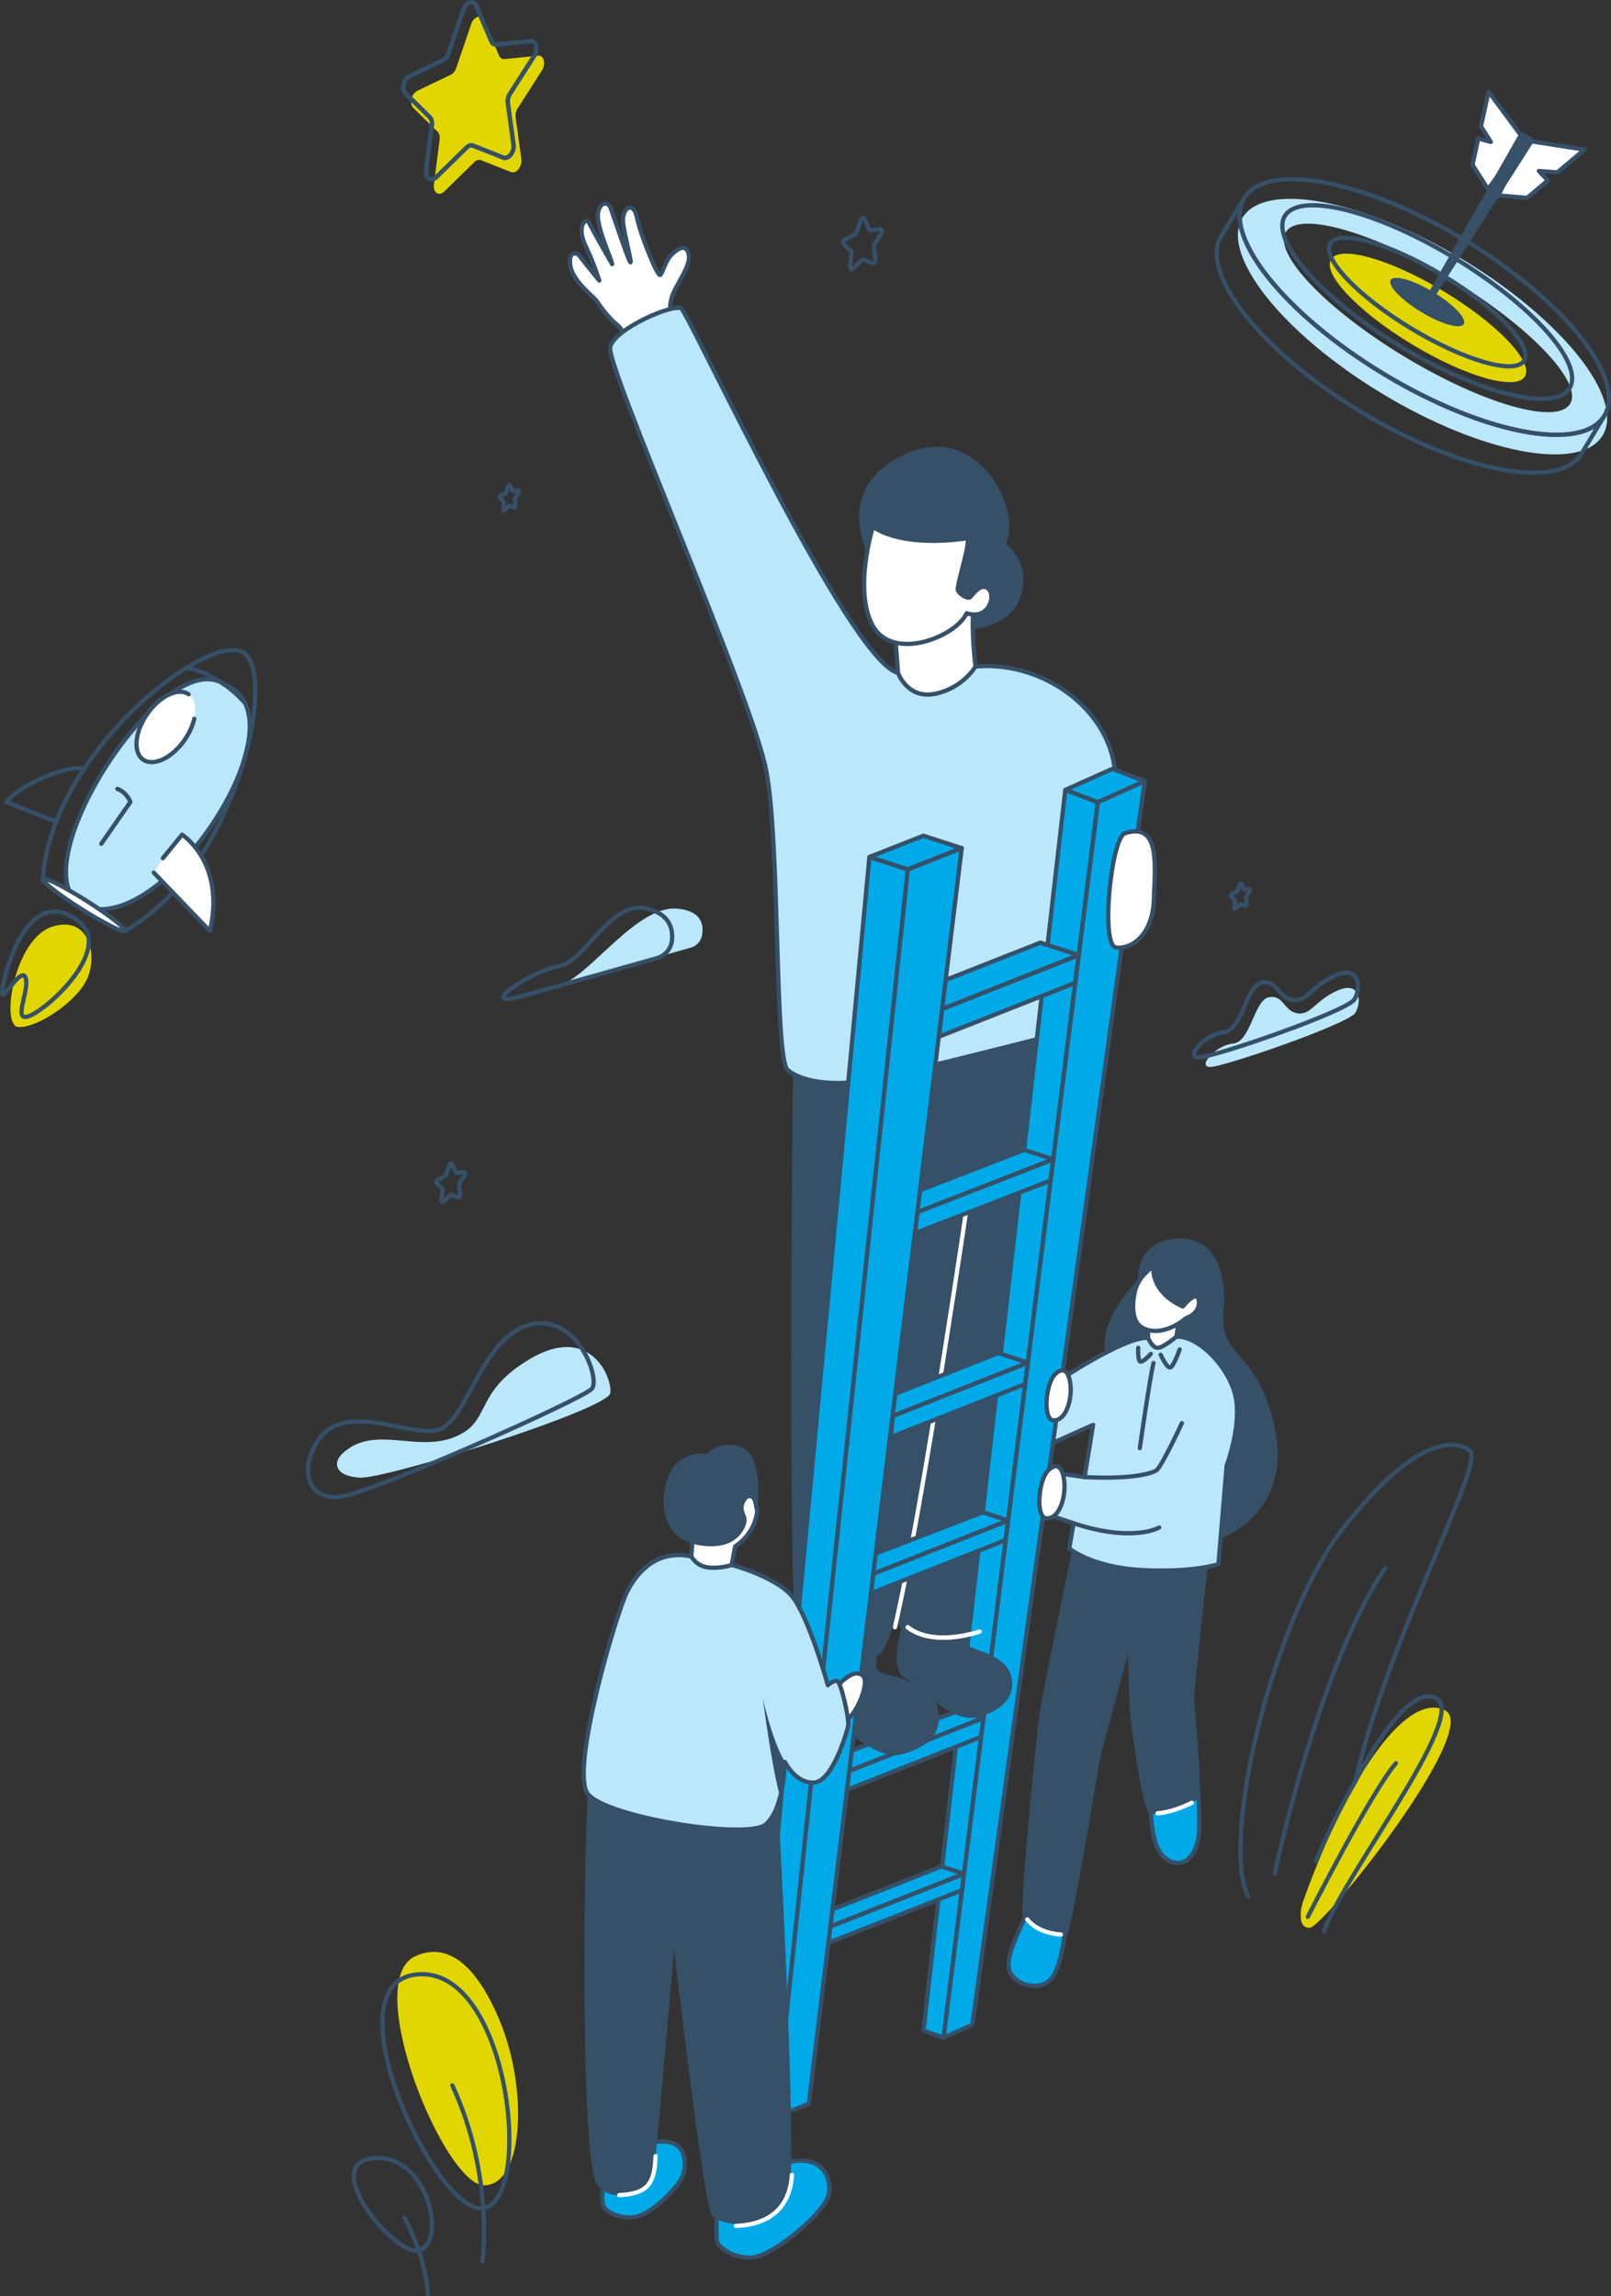 <svg xmlns="http://www.w3.org/2000/svg" xmlns:xlink="http://www.w3.org/1999/xlink" id="Layer_2" x="0px" y="0px" viewBox="0 0 1134.188 1615.985" xml:space="preserve"><rect x="0" y="0" width="1134.188" height="1615.985" fill="#333333" stroke="none"/><path fill="#BAE7F9" d="M395.479,692.747c19.888-6.375,52.854-55.311,80.793-53.23c17.869,1.331,19.286,11.543,17.985,18.732 c-0.755,4.176-3.809,7.563-7.892,8.721L395.479,692.747z"></path><path fill="#BAE7F9" d="M954.238,712.768c4.718-7.928,3.18-22.538-12.582-15.617c-15.762,6.92-18.838,17.828-28.449,16.026 c-9.611-1.802-9.611-13.378-19.992-11.242c-10.38,2.136-12.687,31.354-24.989,32.508c-12.302,1.153-25.374,16.147-16.531,16.531 C860.536,751.358,949.52,720.696,954.238,712.768z"></path><path fill="#BAE7F9" d="M241.045,1023.095c22.069-20.717,51.472-0.724,78.736-11.573c27.264-10.848,12.597-31.289,53.93-55.402 c41.333-24.113,57.333,12.699,56,24.293c-1.333,11.594-158.667,60.953-176.667,59.606S234.591,1029.154,241.045,1023.095z"></path><path fill="#E1D600" d="M340.767,14.223l10.58,24.882c0.732,1.721,2.146,2.649,3.782,2.483l23.658-2.403 c4.12-0.418,5.766,5.707,2.784,10.366l-17.119,26.749c-1.184,1.85-1.724,4.176-1.445,6.22l4.041,29.557 c0.704,5.148-3.603,10.483-7.289,9.029l-21.16-8.35c-1.463-0.577-3.212-0.068-4.675,1.361l-21.16,20.67 c-3.685,3.6-7.992,0.772-7.289-4.785l4.041-31.91c0.28-2.207-0.261-4.218-1.445-5.379L290.954,75.93 c-2.981-2.923-1.336-10.006,2.784-11.986l23.658-11.371c1.636-0.786,3.051-2.538,3.782-4.685l10.58-31.042 C333.601,11.439,338.924,9.889,340.767,14.223z"></path><path fill="#E1D600" d="M915.833,1345.675c0.263-2.858,0.943-5.669,1.917-8.368c33.337-92.415,73.854-146.484,99.629-133.531 c26,13.066-85.333,152.732-95.333,153.066C915.973,1357.044,915.37,1350.695,915.833,1345.675z"></path><path fill="#E1D600" d="M36.584,652.276c26.464-8.552,32.429,20.666,24.504,37.201c-7.925,16.536-36.129,34.633-48.448,33.331 C0.321,721.507,10.12,660.828,36.584,652.276z"></path><path fill="#E1D600" d="M292.378,1376.841c-38.47,17.586,20.5,161.5,48.5,161.25s31-67.75,11-115.75 S309.878,1368.841,292.378,1376.841z"></path><path fill="#365068" d="M558.329,755.697c-0.909,48.41-3.575,387.744,3.091,406.41c6.667,18.667,49.333,8.667,56.667,3.333 c7.333-5.333,12-27.333,12-27.333s4.667,16,21.333,16c16.667,0,27.667-2.583,33.667-15.25c6-12.667,65-397.417,67.667-422.75 C755.42,690.774,558.329,755.697,558.329,755.697z"></path><path fill="none" stroke="#FFFFFF" stroke-width="3" stroke-linecap="round" stroke-linejoin="round" stroke-miterlimit="10" d=" M630.045,1145.341c20.291-86.766,53.278-314.116,53.278-314.116"></path><path fill="#FFFFFF" stroke="#365068" stroke-width="3" stroke-linejoin="round" stroke-miterlimit="10" d="M475.299,233.432 c-3.486-10.774-5.704-19.012,0-29.786c5.704-10.774,11.09-18.695,9.506-25.033c-1.584-6.337-6.337-4.753-11.407,0 c-5.07,4.753-6.654,13.309-8.556,14.893c-1.901,1.584-13.942-28.201-16.477-40.559c-2.535-12.358-11.407-6.337-9.506,5.387 c1.901,11.724,5.704,25.033,5.07,26.3c-0.634,1.268-11.834-32.004-13.942-38.024c-2.108-6.021-9.396-3.802-9.079,6.021 c0.317,9.823,10.346,31.793,10.03,33.271c0,0-14.101-24.557-16.16-28.994c-2.06-4.436-9.189,1.901-2.693,15.685 c6.496,13.784,9.823,24.874,9.823,24.874s-12.199-14.893-13.942-17.428c-1.743-2.535-8.397-3.644-6.337,7.447 c2.06,11.09,16.953,21.705,18.854,24.874c1.901,3.169,8.397,11.883,14.418,16.636c6.021,4.753,10.457,23.132,10.457,23.132 L475.299,233.432z"></path><g>	<path fill="#00AAE8" stroke="#365068" stroke-width="3" stroke-linejoin="round" stroke-miterlimit="10" d="M724.837,1339.735  c0.943,4.113-16.218,32.318-14.721,44.746c1.497,12.428,22.096,18.236,30.422,7.826c8.326-10.411,10.297-43.448,10.297-43.448  L724.837,1339.735z"></path>	<path fill="#00AAE8" stroke="#365068" stroke-width="3" stroke-linejoin="round" stroke-miterlimit="10" d="M810.659,1257.941  c0,0-3.875,40.5,10,50.125s22.75-4.375,23.5-18.875s-1.5-39.75-1.5-39.75L810.659,1257.941z"></path>	<path fill="#365068" d="M801.254,900.494c0,0-1.834-24.387,23.499-28.387c25.333-4,39.667,16,36.667,50.667  c-3,34.667,23.667,25.618,36,81.901c12.333,56.283-31.333,90.651-85.333,83.651s-23.333-105.552-31-124.552  C773.42,944.774,777.755,926.215,801.254,900.494z"></path>	<path fill="#365068" d="M851.087,1094.514c0,0-10.333,94.253-10.333,100.923s6.249,62.91,3.125,69.29  c-3.125,6.38-27.791,12.047-33.791,12.047s-14.333-66.667-14.667-73c-0.333-6.333-1.333-39.333-1.333-39.333  s-18.667,68.333-19.667,73.667c-1,5.333-20,120.333-23,123.333s-29-8.667-31.333-13.667c-2.333-5,9.667-129.667,12.333-145.333  c2.667-15.667,22.251-111.211,22.251-111.211L851.087,1094.514z"></path>	<path fill="#BAE7F9" stroke="#365068" stroke-width="3" stroke-linejoin="round" stroke-miterlimit="10" d="M808.253,941.59  c-16.667-0.982-64.667,31.268-64.667,31.268l-3,43l29-13l-6,36.75l-19.042-2.766l-6,29.5l17.292,5.766l-3.057,17.75  c0,0,16.057,13.5,52.057,15.25s53-4.25,53-4.25l5.75-69.25c0,0,9.75-25.75,6.75-46.25s-25.167-45.167-42.083-44.583  C811.337,941.357,808.253,941.59,808.253,941.59z"></path>			<path fill="#BAE7F9" stroke="#365068" stroke-width="3" stroke-linecap="round" stroke-linejoin="round" stroke-miterlimit="10" d="  M817.15,953.501c1.567,3.363,4.532,9.07,6.562,8.981c1.906-0.083,4.967-7.64,6.813-12.723"></path>			<path fill="#BAE7F9" stroke="#365068" stroke-width="3" stroke-linecap="round" stroke-linejoin="round" stroke-miterlimit="10" d="  M801.332,948.632c-0.138,4.03-0.018,9.49,1.63,9.725c1.722,0.246,5.11-3.111,7.238-5.45"></path>			<path fill="#BAE7F9" stroke="#365068" stroke-width="3" stroke-linecap="round" stroke-linejoin="round" stroke-miterlimit="10" d="  M812.087,959.378c-2.75,11.25-9.625,59.875-9.625,59.875"></path>	<path fill="none" stroke="#365068" stroke-width="3" stroke-linecap="round" stroke-linejoin="round" stroke-miterlimit="10" d="  M763.587,1039.607c33,1.75,46.5-2.5,50.25-4.5s18.25-33.5,18.25-33.5"></path>	<path fill="none" stroke="#365068" stroke-width="3" stroke-linecap="round" stroke-linejoin="round" stroke-miterlimit="10" d="  M755.837,1072.107c41.93,13.917,60.25,3,60.25,3"></path>	<path fill="#FFFFFF" stroke="#365068" stroke-width="3" stroke-linejoin="round" stroke-miterlimit="10" d="M830.253,925.941  l-2,14.833c0,0-8.667,7.333-12.833,7.833c-4.167,0.5-7.167-7.018-7.167-7.018v-12.316L830.253,925.941z"></path>	<path fill="#FFFFFF" stroke="#365068" stroke-width="3" stroke-linejoin="round" stroke-miterlimit="10" d="M806.468,896.078  c-4.042,3.852-6.784,8.875-7.791,14.367c-1.623,8.85-1.987,20.954,6.866,24.708c14.489,6.143,29.442-7.419,29.442-7.419  s9.969-2.898,9.041-12.055s-11.244,3.825-11.244,3.825s-22.603-8.462-20.748-29.442  C812.034,890.062,809.872,892.834,806.468,896.078z"></path>	<path fill="none" stroke="#FFFFFF" stroke-width="3" stroke-linecap="round" stroke-linejoin="round" stroke-miterlimit="10" d="  M814.974,1276.24c11.875-0.875,24.053-7.411,24.053-7.411"></path>	<path fill="none" stroke="#FFFFFF" stroke-width="3" stroke-linecap="round" stroke-linejoin="round" stroke-miterlimit="10" d="  M723.272,1350.917c7.667,10.167,23.626,10.662,23.626,10.662"></path></g><path fill="#BAE7F9" stroke="#365068" stroke-width="3" stroke-linejoin="round" stroke-miterlimit="10" d="M686.753,469.107 c45.333-4,89.833,27,97.333,67.5c6.063,32.742-14.234,135.088-22.233,173.098c-1.856,8.819-8.551,15.809-17.282,18.043 c-34.613,8.854-121.838,30.966-138.985,33.359c-21.5,3-41.5,0-51-8s-5.167-159-15.167-211s-113.333-285-109.833-298 c3.5-13,44.5-30.5,50-27s118.333,248.5,152.667,256.5C666.587,481.607,686.753,469.107,686.753,469.107z"></path><g>	<g>		<polygon fill="#00AAE8" stroke="#365068" stroke-width="3" stroke-linejoin="round" stroke-miterlimit="10" points="   749.995,555.985 772.853,564.65 805.912,549.81 783.053,541.145   "></polygon>		<polygon fill="#00AAE8" stroke="#365068" stroke-width="3" stroke-linejoin="round" stroke-miterlimit="10" points="   772.853,564.65 664.239,1434.309 684.573,1425.01 805.912,549.81   "></polygon>		<polygon fill="#00AAE8" stroke="#365068" stroke-width="3" stroke-linejoin="round" stroke-miterlimit="10" points="   749.995,555.985 650.114,1429.073 664.239,1434.309 772.853,564.65   "></polygon>	</g>	<g>		<g>			<polygon fill="#00AAE8" stroke="#365068" stroke-width="3" stroke-linejoin="round" stroke-miterlimit="10" points="    759.42,672.208 663.107,710.201 661.049,729.629 756.861,691.834    "></polygon>		</g>		<polygon fill="#00AAE8" stroke="#365068" stroke-width="3" stroke-linejoin="round" stroke-miterlimit="10" points="   636.107,701.451 663.107,710.201 759.42,672.208 732.42,663.458   "></polygon>		<polygon fill="#00AAE8" stroke="#365068" stroke-width="3" stroke-linejoin="round" stroke-miterlimit="10" points="   634.049,720.879 661.049,729.629 663.107,710.201 636.107,701.451   "></polygon>	</g>	<g>		<g>			<polygon fill="#00AAE8" stroke="#365068" stroke-width="3" stroke-linejoin="round" stroke-miterlimit="10" points="    741.466,815.967 645.786,853.112 644.216,867.939 739.513,830.945    "></polygon>		</g>		<polygon fill="#00AAE8" stroke="#365068" stroke-width="3" stroke-linejoin="round" stroke-miterlimit="10" points="   625.181,846.434 645.786,853.112 741.466,815.967 721.011,809.338   "></polygon>		<polygon fill="#00AAE8" stroke="#365068" stroke-width="3" stroke-linejoin="round" stroke-miterlimit="10" points="   623.61,861.261 644.216,867.939 645.786,853.112 625.181,846.434   "></polygon>	</g>	<g>		<g>			<polygon fill="#00AAE8" stroke="#365068" stroke-width="3" stroke-linejoin="round" stroke-miterlimit="10" points="    723.59,959.092 628.612,996.558 627.027,1011.523 721.619,974.209    "></polygon>		</g>		<polygon fill="#00AAE8" stroke="#365068" stroke-width="3" stroke-linejoin="round" stroke-miterlimit="10" points="   607.816,989.819 628.612,996.558 723.59,959.092 702.795,952.353   "></polygon>		<polygon fill="#00AAE8" stroke="#365068" stroke-width="3" stroke-linejoin="round" stroke-miterlimit="10" points="   606.231,1004.783 627.027,1011.523 628.612,996.558 607.816,989.819   "></polygon>	</g>	<g>		<g>			<polygon fill="#00AAE8" stroke="#365068" stroke-width="3" stroke-linejoin="round" stroke-miterlimit="10" points="    709.718,1070.165 614.621,1107.678 613.168,1121.391 707.912,1084.017    "></polygon>		</g>		<polygon fill="#00AAE8" stroke="#365068" stroke-width="3" stroke-linejoin="round" stroke-miterlimit="10" points="   595.565,1101.503 614.621,1107.678 709.718,1070.165 691.836,1064.37   "></polygon>		<polygon fill="#00AAE8" stroke="#365068" stroke-width="3" stroke-linejoin="round" stroke-miterlimit="10" points="   594.112,1115.215 613.168,1121.391 614.621,1107.678 595.565,1101.503   "></polygon>	</g>	<g>		<g>			<polygon fill="#00AAE8" stroke="#365068" stroke-width="3" stroke-linejoin="round" stroke-miterlimit="10" points="    692.319,1209.14 595.383,1247.378 593.979,1260.631 690.573,1222.527    "></polygon>		</g>		<polygon fill="#00AAE8" stroke="#365068" stroke-width="3" stroke-linejoin="round" stroke-miterlimit="10" points="   575.35,1241.047 595.383,1247.378 692.319,1209.14 675.767,1203.776   "></polygon>		<polygon fill="#00AAE8" stroke="#365068" stroke-width="3" stroke-linejoin="round" stroke-miterlimit="10" points="   573.946,1254.3 593.979,1260.631 595.383,1247.378 575.35,1241.047   "></polygon>	</g>	<path fill="#365068" d="M618.42,1153.469c-0.013,5.666-3,17.26-0.667,21.971c2.333,4.711,37.333,5.289,42.333,26.289  s-11.333,29.667-26.667,33.333c-15.333,3.667-41-20-45.333-22.667c-4.333-2.667-12.333-2.667-16.333-9.333  c-4-6.667-5.333-33.333,0-44.333C577.087,1147.729,618.42,1153.469,618.42,1153.469z"></path>	<g>		<g>			<polygon fill="#00AAE8" stroke="#365068" stroke-width="3" stroke-linejoin="round" stroke-miterlimit="10" points="    678.664,1318.809 584.108,1356.109 582.891,1367.6 677.151,1330.417    "></polygon>		</g>		<polygon fill="#00AAE8" stroke="#365068" stroke-width="3" stroke-linejoin="round" stroke-miterlimit="10" points="   568.139,1350.934 584.108,1356.109 678.664,1318.809 662.762,1313.655   "></polygon>		<polygon fill="#00AAE8" stroke="#365068" stroke-width="3" stroke-linejoin="round" stroke-miterlimit="10" points="   566.922,1362.425 582.891,1367.6 584.108,1356.109 568.139,1350.934   "></polygon>	</g>	<g>		<polygon fill="#00AAE8" stroke="#365068" stroke-width="3" stroke-linejoin="round" stroke-miterlimit="10" points="   612.082,603.19 639.082,611.94 677.07,596.955 650.07,588.205   "></polygon>		<polygon fill="#00AAE8" stroke="#365068" stroke-width="3" stroke-linejoin="round" stroke-miterlimit="10" points="   639.082,611.94 546.056,1490.107 569.415,1480.718 677.07,596.955   "></polygon>		<polygon fill="#00AAE8" stroke="#365068" stroke-width="3" stroke-linejoin="round" stroke-miterlimit="10" points="   612.082,603.19 529.376,1484.821 546.056,1490.107 639.082,611.94   "></polygon>	</g></g><path fill="#365068" d="M683.327,1138.752c0.226,8.589-3.865,16.672-2.986,18.728c1.365,3.193,25.5,6.25,30.75,20s-3,25.75-22.25,31 s-42.25-22.5-47.25-25s-16.25-5-6.5-38.75S683.327,1138.752,683.327,1138.752z"></path><path fill="#FFFFFF" d="M683.678,1148.521l-0.38,3.21c-4.85,1.16-11.75,2.4-19.14,2.4c-8.86,0-18.42-1.77-25.99-7.6 c-0.66-0.51-0.78-1.45-0.28-2.11c0.51-0.65,1.45-0.77,2.11-0.27C653.228,1154.341,673.878,1150.951,683.678,1148.521z"></path><path fill="none" stroke="#365068" stroke-width="3" stroke-linecap="round" stroke-linejoin="round" stroke-miterlimit="10" d=" M318.454,1467.737c29.573,63.609,21.203,123.964,21.203,123.964"></path><path fill="none" stroke="#365068" stroke-width="3" stroke-linecap="round" stroke-linejoin="round" stroke-miterlimit="10" d=" M340.183,1554.157c36.326-6.078,17.887-170.117-46.281-164.537C229.735,1395.2,307.231,1559.67,340.183,1554.157z"></path><path fill="none" stroke="#365068" stroke-width="3" stroke-linecap="round" stroke-linejoin="round" stroke-miterlimit="10" d=" M284.975,1560.919c16.181,32.363,16.181,53.566,16.181,53.566"></path><path fill="none" stroke="#365068" stroke-width="3" stroke-linecap="round" stroke-linejoin="round" stroke-miterlimit="10" d=" M294.663,1583.91c20.367-4.456,7.052-68.466-31.728-64.839C224.155,1522.698,277.567,1587.651,294.663,1583.91z"></path><path fill="none" stroke="#365068" stroke-width="3" stroke-linecap="round" stroke-linejoin="round" stroke-miterlimit="10" d=" M878.753,1334.882c-20-40.108,18-198.167,68-260.804s76.667-61.224,88-53.264c11.333,7.96-57.436,131.96-80.718,233.293 c0,0,35.385-71.34,57.385-58.67c22,12.67-65.333,124.322-79.333,163.829"></path><path fill="none" stroke="#365068" stroke-width="3" stroke-linecap="round" stroke-linejoin="round" stroke-miterlimit="10" d=" M975.42,1103.435c-47.333,69.339-78,215.374-78,215.374"></path><path fill="none" stroke="#365068" stroke-width="3" stroke-linecap="round" stroke-linejoin="round" stroke-miterlimit="10" d=" M954.035,1254.107c-15.948,27.333-27.615,55.667-27.615,55.667"></path><path fill="none" stroke="#365068" stroke-width="3" stroke-linecap="round" stroke-linejoin="round" stroke-miterlimit="10" d=" M982.753,1241.047c-17,19.394-62,108.061-62,108.061"></path><g>	<path fill="#BAE7F9" stroke="#365068" stroke-width="3" stroke-linejoin="round" stroke-miterlimit="10" d="M156.635,481.213  c0.708,0.24,1.394,0.499,2.06,0.774c56.585,23.433-40.16,172.174-96.166,156.901c-56.664-15.453,51.186-187.915,95.501-157.176"></path>	<path fill="#FFFFFF" d="M132.771,488.635c-7.62-4.506-20.321,1.17-29.143,13.884c-8.822,12.715-10.078,27.113-2.805,32.159  c7.273,5.047,20.321-1.17,29.143-13.884c3.423-4.933,5.707-10.121,6.796-14.916C136.762,505.878,139.603,492.675,132.771,488.635z"></path>	<path fill="none" stroke="#365068" stroke-width="3" stroke-linecap="round" stroke-linejoin="round" stroke-miterlimit="10" d="  M30.135,618.597c2.162,0.154,16.218,8.317,29.835,16.854c13.546,8.649,26.942,17.855,28.007,19.743  c78.194-43.696,107.838-180.425,83.429-195.869C146.995,443.88,36.134,529.224,30.135,618.597z"></path>			<path fill="#FFFFFF" stroke="#365068" stroke-width="3" stroke-linecap="round" stroke-linejoin="round" stroke-miterlimit="10" d="  M30.134,618.594c-1.006,1.59,11.123,11.074,27.098,21.181c15.975,10.107,29.74,17.006,30.745,15.416  c1.006-1.59-11.123-11.074-27.098-21.181c-14.135-8.943-26.542-15.374-29.909-15.635C30.537,618.339,30.249,618.412,30.134,618.594  z"></path>	<path fill="none" stroke="#365068" stroke-width="3" stroke-linecap="round" stroke-linejoin="round" stroke-miterlimit="10" d="  M172.518,494.873c-18.961-21.551-41.03-24.987-41.03-24.987"></path>	<path fill="none" stroke="#365068" stroke-width="3" stroke-linecap="round" stroke-linejoin="round" stroke-miterlimit="10" d="  M132.771,488.635c-7.273-5.047-20.321,1.17-29.143,13.884c-8.822,12.715-10.078,27.113-2.805,32.159  c7.273,5.047,20.321-1.17,29.143-13.884c3.423-4.933,5.707-10.121,6.796-14.916"></path>	<path fill="none" stroke="#365068" stroke-width="3" stroke-linecap="round" stroke-linejoin="round" stroke-miterlimit="10" d="  M82.607,555.259c6.733,2.387,9.179,9.18,9.179,9.18l-20.467,29.388"></path>	<path fill="none" stroke="#365068" stroke-width="3" stroke-linecap="round" stroke-linejoin="round" stroke-miterlimit="10" d="  M59.117,541.521c-7.422-4.321-43.643,9.105-54.728,23.073l35.18,13.751"></path>			<path fill="#FFFFFF" stroke="#365068" stroke-width="3" stroke-linecap="round" stroke-linejoin="round" stroke-miterlimit="10" d="  M114.692,604.034l13.483-16.572c0,0,30.77,19.468,19.628,67.87l-39.544-41.131"></path>	<path fill="none" stroke="#365068" stroke-width="3" stroke-linecap="round" stroke-linejoin="round" stroke-miterlimit="10" d="  M56.108,649.144c20.581,16.953-13.23,52.888-31.414,63.863c-18.184,10.975-4.406-13.466-6.363-23.696  c-1.957-10.231-13.777,10.672-16.546,10.607C-0.984,699.852,16.392,616.428,56.108,649.144z"></path></g><g>	<path fill="#BAE7F9" d="M1029.984,182.746c-70.034-42.294-139.557-55.484-155.284-29.432  c-15.721,26.039,28.305,81.424,98.338,123.719c70.037,42.304,139.557,55.484,155.278,29.445  C1144.047,280.435,1100.017,225.04,1029.984,182.746z M1105.42,284.205c-9.106,15.089-61.3,0.246-116.577-33.129  c-55.271-33.389-92.698-72.669-83.588-87.748c9.106-15.089,61.306-0.259,116.577,33.129  C1077.098,229.836,1114.529,269.126,1105.42,284.205z"></path>	<path fill="#E1D600" d="M1073.571,264.974c-6.21,10.283-41.795,0.167-79.479-22.592c-37.685-22.759-63.202-49.544-56.992-59.827  c6.212-10.287,41.797-0.171,79.481,22.588C1054.266,227.902,1079.783,254.688,1073.571,264.974z"></path>	<path fill="none" stroke="#365068" stroke-width="3" stroke-linejoin="round" stroke-miterlimit="10" d="M1129.5,292.682  c-15.725,26.038-85.247,12.856-155.281-29.439c-70.033-42.295-114.063-97.689-98.337-123.728  c15.731-26.048,85.253-12.865,155.286,29.43C1101.202,211.239,1145.232,266.633,1129.5,292.682z"></path>	<path fill="none" stroke="#365068" stroke-width="3" stroke-linejoin="round" stroke-miterlimit="10" d="M1105.051,273.142  c-10.404,17.227-63.72,4.085-119.084-29.351s-91.814-74.506-81.41-91.733c10.408-17.234,63.724-4.091,119.088,29.345  C1079.009,214.838,1115.459,255.908,1105.051,273.142z"></path>	<path fill="none" stroke="#365068" stroke-width="3" stroke-linejoin="round" stroke-miterlimit="10" d="M1073.04,253.808  c-6.21,10.283-41.794,0.167-79.479-22.592c-37.685-22.759-63.202-49.544-56.991-59.827c6.212-10.287,41.797-0.171,79.481,22.588  C1053.736,216.736,1079.253,243.521,1073.04,253.808z"></path>	<path fill="#365068" d="M1030.505,228.118c-2.339,3.873-15.741,0.063-29.934-8.508c-14.193-8.572-23.803-18.659-21.464-22.532  c2.34-3.874,15.742-0.065,29.935,8.507C1023.234,214.155,1032.845,224.243,1030.505,228.118z"></path>	<path fill="none" stroke="#365068" stroke-width="3" stroke-linejoin="round" stroke-miterlimit="10" d="M1129.5,292.682  l-16.076,26.619c-15.725,26.038-85.247,12.856-155.28-29.439c-70.033-42.295-114.063-97.689-98.337-123.728l16.076-26.619  c-15.725,26.038,28.304,81.432,98.337,123.728C1044.253,305.537,1113.775,318.72,1129.5,292.682z"></path>	<g>		<polygon fill="#FFFFFF" stroke="#365068" stroke-width="3" stroke-linejoin="round" stroke-miterlimit="10" points="   1042.651,88.887 1049.58,99.9 1040.746,97.531 1036.673,116.036 1047.621,133.117 1073.272,98.611 1048.007,64.55   "></polygon>		<polygon fill="#FFFFFF" stroke="#365068" stroke-width="3" stroke-linejoin="round" stroke-miterlimit="10" points="   1096.406,121.351 1083.433,120.345 1089.642,127.06 1075.16,139.279 1054.946,137.541 1073.546,98.776 1115.452,105.282   "></polygon>		<path fill="#365068" d="M1080.042,99.341l-0.236,0.362l-71.552,112.096c-0.742,1.158-2.27,1.509-3.448,0.798   c-0.589-0.356-0.981-0.909-1.145-1.529c-0.164-0.62-0.097-1.298,0.246-1.894l65.904-115.507l0.211-0.377   c0.718-0.524,3.165,0.194,5.77,1.767C1078.398,96.629,1080.171,98.461,1080.042,99.341z"></path>		<path fill="#365068" d="M1079.945,99.572c-0.036,0.046-0.083,0.095-0.138,0.13c-0.768,0.493-3.215-0.266-5.739-1.791   c-2.524-1.524-4.335-3.336-4.256-4.246c0.005-0.065,0.027-0.129,0.051-0.183c0.039-0.079,0.093-0.14,0.16-0.194   c0.718-0.524,3.165,0.194,5.77,1.767c2.605,1.573,4.379,3.405,4.25,4.284C1080.025,99.425,1079.996,99.501,1079.945,99.572z"></path>	</g></g><path fill="none" stroke="#365068" stroke-width="3" stroke-linecap="round" stroke-linejoin="round" stroke-miterlimit="10" d=" M318.352,819.489l2.293,5.392c0.159,0.373,0.465,0.574,0.82,0.538l5.127-0.521c0.893-0.091,1.249,1.237,0.603,2.246l-3.71,5.797 c-0.257,0.401-0.374,0.905-0.313,1.348l0.876,6.405c0.152,1.115-0.781,2.272-1.579,1.957l-4.586-1.81 c-0.317-0.125-0.696-0.015-1.013,0.295l-4.586,4.479c-0.799,0.78-1.732,0.167-1.579-1.037l0.876-6.915 c0.061-0.478-0.057-0.914-0.313-1.166l-3.71-3.637c-0.646-0.633-0.29-2.169,0.603-2.598l5.127-2.464 c0.355-0.17,0.661-0.55,0.82-1.015l2.293-6.727C316.799,818.886,317.953,818.55,318.352,819.489z"></path><path fill="none" stroke="#365068" stroke-width="3" stroke-linecap="round" stroke-linejoin="round" stroke-miterlimit="10" d=" M873.965,622.087l1.522,3.579c0.105,0.247,0.309,0.381,0.544,0.357l3.403-0.346c0.593-0.06,0.829,0.821,0.4,1.491l-2.462,3.847 c-0.17,0.266-0.248,0.6-0.208,0.894l0.581,4.251c0.101,0.74-0.518,1.508-1.048,1.299l-3.043-1.201 c-0.21-0.083-0.462-0.01-0.672,0.196l-3.043,2.973c-0.53,0.518-1.149,0.111-1.048-0.688l0.581-4.589 c0.04-0.317-0.038-0.607-0.208-0.774l-2.462-2.414c-0.429-0.42-0.192-1.439,0.4-1.724l3.403-1.635 c0.235-0.113,0.439-0.365,0.544-0.674l1.522-4.465C872.934,621.687,873.7,621.464,873.965,622.087z"></path><path fill="none" stroke="#365068" stroke-width="3" stroke-linecap="round" stroke-linejoin="round" stroke-miterlimit="10" d=" M335.286,4.006l10.58,24.882c0.732,1.721,2.146,2.649,3.782,2.483l23.658-2.403c4.12-0.419,5.765,5.707,2.784,10.365l-17.119,26.749 c-1.184,1.85-1.724,4.176-1.445,6.22l4.041,29.557c0.704,5.148-3.603,10.483-7.289,9.029l-21.16-8.35 c-1.464-0.577-3.212-0.069-4.675,1.361l-21.16,20.67c-3.685,3.6-7.992,0.772-7.289-4.785l4.041-31.91 c0.28-2.207-0.261-4.218-1.445-5.379l-17.119-16.782c-2.982-2.923-1.336-10.006,2.784-11.986l23.658-11.371 c1.636-0.786,3.051-2.539,3.782-4.685l10.58-31.042C328.12,1.223,333.444-0.327,335.286,4.006z"></path><path fill="none" stroke="#365068" stroke-width="3" stroke-linecap="round" stroke-linejoin="round" stroke-miterlimit="10" d=" M335.286,4.006l10.58,24.882c0.732,1.721,2.146,2.649,3.782,2.483l23.658-2.403c4.12-0.419,5.765,5.707,2.784,10.365l-17.119,26.749 c-1.184,1.85-1.724,4.176-1.445,6.22l4.041,29.557c0.704,5.148-3.603,10.483-7.289,9.029l-21.16-8.35 c-1.464-0.577-3.212-0.069-4.675,1.361l-21.16,20.67c-3.685,3.6-7.992,0.772-7.289-4.785l4.041-31.91 c0.28-2.207-0.261-4.218-1.445-5.379l-17.119-16.782c-2.982-2.923-1.336-10.006,2.784-11.986l23.658-11.371 c1.636-0.786,3.051-2.539,3.782-4.685l10.58-31.042C328.12,1.223,333.444-0.327,335.286,4.006z"></path><path fill="none" stroke="#365068" stroke-width="3" stroke-linecap="round" stroke-linejoin="round" stroke-miterlimit="10" d=" M359.247,341.718l1.522,3.579c0.105,0.247,0.309,0.381,0.544,0.357l3.403-0.346c0.593-0.06,0.829,0.821,0.4,1.491l-2.462,3.847 c-0.17,0.266-0.248,0.601-0.208,0.895l0.581,4.251c0.101,0.74-0.518,1.508-1.048,1.298l-3.043-1.201 c-0.21-0.083-0.462-0.01-0.672,0.196l-3.043,2.973c-0.53,0.518-1.15,0.111-1.048-0.688l0.581-4.589 c0.04-0.317-0.038-0.607-0.208-0.774l-2.462-2.414c-0.429-0.42-0.192-1.439,0.4-1.724l3.403-1.635 c0.235-0.113,0.439-0.365,0.544-0.674l1.522-4.465C358.216,341.317,358.982,341.095,359.247,341.718z"></path><path fill="none" stroke="#365068" stroke-width="3" stroke-linecap="round" stroke-linejoin="round" stroke-miterlimit="10" d=" M608.661,154.001l3.079,7.241c0.213,0.501,0.625,0.771,1.101,0.723l6.884-0.699c1.199-0.122,1.678,1.661,0.81,3.016l-4.982,7.784 c-0.344,0.538-0.502,1.215-0.42,1.81l1.176,8.601c0.205,1.498-1.048,3.051-2.121,2.627l-6.158-2.43 c-0.426-0.168-0.935-0.02-1.36,0.396l-6.158,6.015c-1.072,1.048-2.326,0.225-2.121-1.393l1.176-9.286 c0.081-0.642-0.076-1.228-0.42-1.565l-4.982-4.883c-0.868-0.85-0.389-2.912,0.81-3.488l6.884-3.309 c0.476-0.229,0.888-0.739,1.101-1.363l3.079-9.033C606.576,153.191,608.125,152.74,608.661,154.001z"></path><path fill="none" stroke="#365068" stroke-width="3" stroke-linecap="round" stroke-linejoin="round" stroke-miterlimit="10" d=" M224.141,1013.475c19.006-28.245,66.186-0.531,85.491-7.467c19.305-6.936,29.644-64.664,63.071-73.555 c33.426-8.891,50.02,37.754,44.057,44.912c-5.963,7.158-154.309,73.168-177.134,76.106 C216.802,1056.41,210.039,1034.432,224.141,1013.475z"></path><path fill="none" stroke="#365068" stroke-width="3" stroke-linecap="round" stroke-linejoin="round" stroke-miterlimit="10" d=" M953.634,703.301c5.055-8.494,3.407-24.145-13.479-16.731c-16.886,7.414-20.181,19.1-30.478,17.169 c-10.297-1.93-10.297-14.333-21.417-12.044c-11.12,2.288-13.592,33.59-26.771,34.826c-13.18,1.236-27.183,17.298-17.71,17.71 C853.25,744.643,948.579,711.795,953.634,703.301z"></path><path fill="#FFFFFF" stroke="#365068" stroke-width="3" stroke-linejoin="round" stroke-miterlimit="10" d="M792.103,586.39 c24.844-7.777,21.037,22.25,20.227,46.928c-0.809,24.677-15.777,35.085-26.7,33.522C774.708,665.277,782.284,589.463,792.103,586.39 z"></path><path fill="#FFFFFF" stroke="#365068" stroke-width="3" stroke-linejoin="round" stroke-miterlimit="10" d="M742.878,967.174 c9.147-8.701,11.5,5.667,10.833,13.833c-0.667,8.167-4.329,18.903-11.998,18.702C734.045,999.508,736.045,973.674,742.878,967.174z"></path><path fill="#FFFFFF" stroke="#365068" stroke-width="3" stroke-linejoin="round" stroke-miterlimit="10" d="M738.061,1034.822 c9.52-9.055,11.969,5.898,11.275,14.397s-4.506,19.674-12.487,19.464C728.867,1068.473,730.949,1041.587,738.061,1034.822z"></path><g>	<path fill="#00AAE8" stroke="#365068" stroke-width="3" stroke-linejoin="round" stroke-miterlimit="10" d="M424.587,1537.857  c0,0-1.25,8.75,0,14s13,10.5,23.75,8.25s30.5-21.75,32.75-29.75s3.25-29.5-26-21.25S424.587,1537.857,424.587,1537.857z"></path>	<path fill="#00AAE8" stroke="#365068" stroke-width="3" stroke-linejoin="round" stroke-miterlimit="10" d="M504.587,1552.107  c0,0-0.25,20.5,0,24.75s11.75,13.25,25.5,12s51.25-31.25,53.5-45s-7.75-30.75-36-19.5S504.587,1552.107,504.587,1552.107z"></path>	<path fill="#365068" d="M414.753,1249.441c-4,36.667-6.667,273.667,5.833,288.667s37.5,2,39-3.5s15-163,15-163s20.5,179,26.5,187.5  s48.5,13,54.5-15.5s-8.408-287.021-8.408-287.021L414.753,1249.441z"></path>	<path fill="#FFFFFF" stroke="#365068" stroke-width="3" stroke-linejoin="round" stroke-miterlimit="10" d="M588.878,1186.841  c5.75-5,12.75-12.25,18.5-7.5s-5.799,30.75-13.399,32.25S588.878,1186.841,588.878,1186.841z"></path>	<path fill="#BAE7F9" stroke="#365068" stroke-width="3" stroke-linejoin="round" stroke-miterlimit="10" d="M597.087,1214.857  c-1,4.75-11,39-24,39.75s-20.5-14.5-20.5-14.5s-0.19,12.46-3.35,24.62c-1.98,7.63-5.14,15.14-10.15,19.38  c-13,11-112.5-5-125.25-21.5s20.25-128,27.75-142.5s21.33-29.5,45.12-24.67l28.38,6c0,0,30,7.92,41.94,21.42  c11.95,13.5,25.81,63.25,25.81,63.25s3.75-3.5,6.5-3S598.087,1210.107,597.087,1214.857z"></path>	<path fill="#365068" d="M552.587,1240.107c0,0-0.19,12.46-3.35,24.62c-6.01-20.9-12.15-69.29-12.15-69.29  S543.417,1224.777,552.587,1240.107z"></path>	<path fill="none" stroke="#FFFFFF" stroke-width="3" stroke-linecap="round" stroke-linejoin="round" stroke-miterlimit="10" d="  M557.557,1530.733c-1.406,21.988-14.488,34.876-39.447,35.932"></path>	<path fill="none" stroke="#FFFFFF" stroke-width="3" stroke-linecap="round" stroke-linejoin="round" stroke-miterlimit="10" d="  M461.523,1517.576c-0.645,19.64-5.779,26.423-25.529,27.423"></path>	<path fill="#FFFFFF" stroke="#365068" stroke-width="3" stroke-linejoin="round" stroke-miterlimit="10" d="M533.087,1063.441  c-1.667,16.833-15.5,24.885-15.5,24.885l-2.5,13.115c0,0-7,2.667-16,1.833s-12.378-7.837-12.378-7.837l0.878-11.999l37.667-35.664  l5.5,4.801L533.087,1063.441z"></path>	<path fill="#365068" d="M491.42,1087.441c23.369,4.165,31.167-7.333,33.667-14.333s-4.5-9.5,0-16.667c4.5-7.167,8,7,8,7  s5-37.333-10-44.333c-15-7-25.833,4.333-25.833,4.333s-9.375-3-20.5,6S457.753,1081.441,491.42,1087.441z"></path></g><path fill="#365068" d="M613.087,394.441c0,0-29.333-49.333,23-74.333c52.333-25,84,39.333,72,62.667c0,0,19.667,13.667,9.667,39 c-10,25.333-48.231,21.486-48.231,21.486L613.087,394.441z"></path><path fill="#FFFFFF" stroke="#365068" stroke-width="3" stroke-linejoin="round" stroke-miterlimit="10" d="M685.42,428.107 c-1.871,14.89,1.333,41,1.333,41s-8.5,15-28.167,19.167c-19.667,4.167-26.333-14.667-26.333-14.667l-2.167-28.167L685.42,428.107z"></path><path fill="#FFFFFF" stroke="#365068" stroke-width="3" stroke-linejoin="round" stroke-miterlimit="10" d="M614.587,370.607 c0,0-14,45,0,70c14,25,58,8,66-9c0,0,7.5,3,13-1.833c5.5-4.833,5.833-14.167,0.833-16.333c-5-2.167-9.833,5.333-11.333,6.833 s-7.333-1.667-8.667-4.833c-1.333-3.167,10.294-37.086,6-36.5C631.587,385.607,614.587,370.607,614.587,370.607z"></path><path fill="none" stroke="#FFFFFF" stroke-width="3" stroke-linecap="round" stroke-linejoin="round" stroke-miterlimit="10" d=" M639.082,1145.341c18.63,14.333,50.63,3,50.63,3"></path><path fill="none" stroke="#365068" stroke-width="3" stroke-linejoin="round" stroke-miterlimit="10" d="M368.21,700.919 l94.267-26.534c5.706-1.606,9.935-6.486,10.578-12.38c0.867-7.946-1.341-18.287-16.845-22.347 c-26.667-6.983-44.178,37.491-62.422,40.254C375.543,682.674,331.816,711.163,368.21,700.919z"></path></svg>